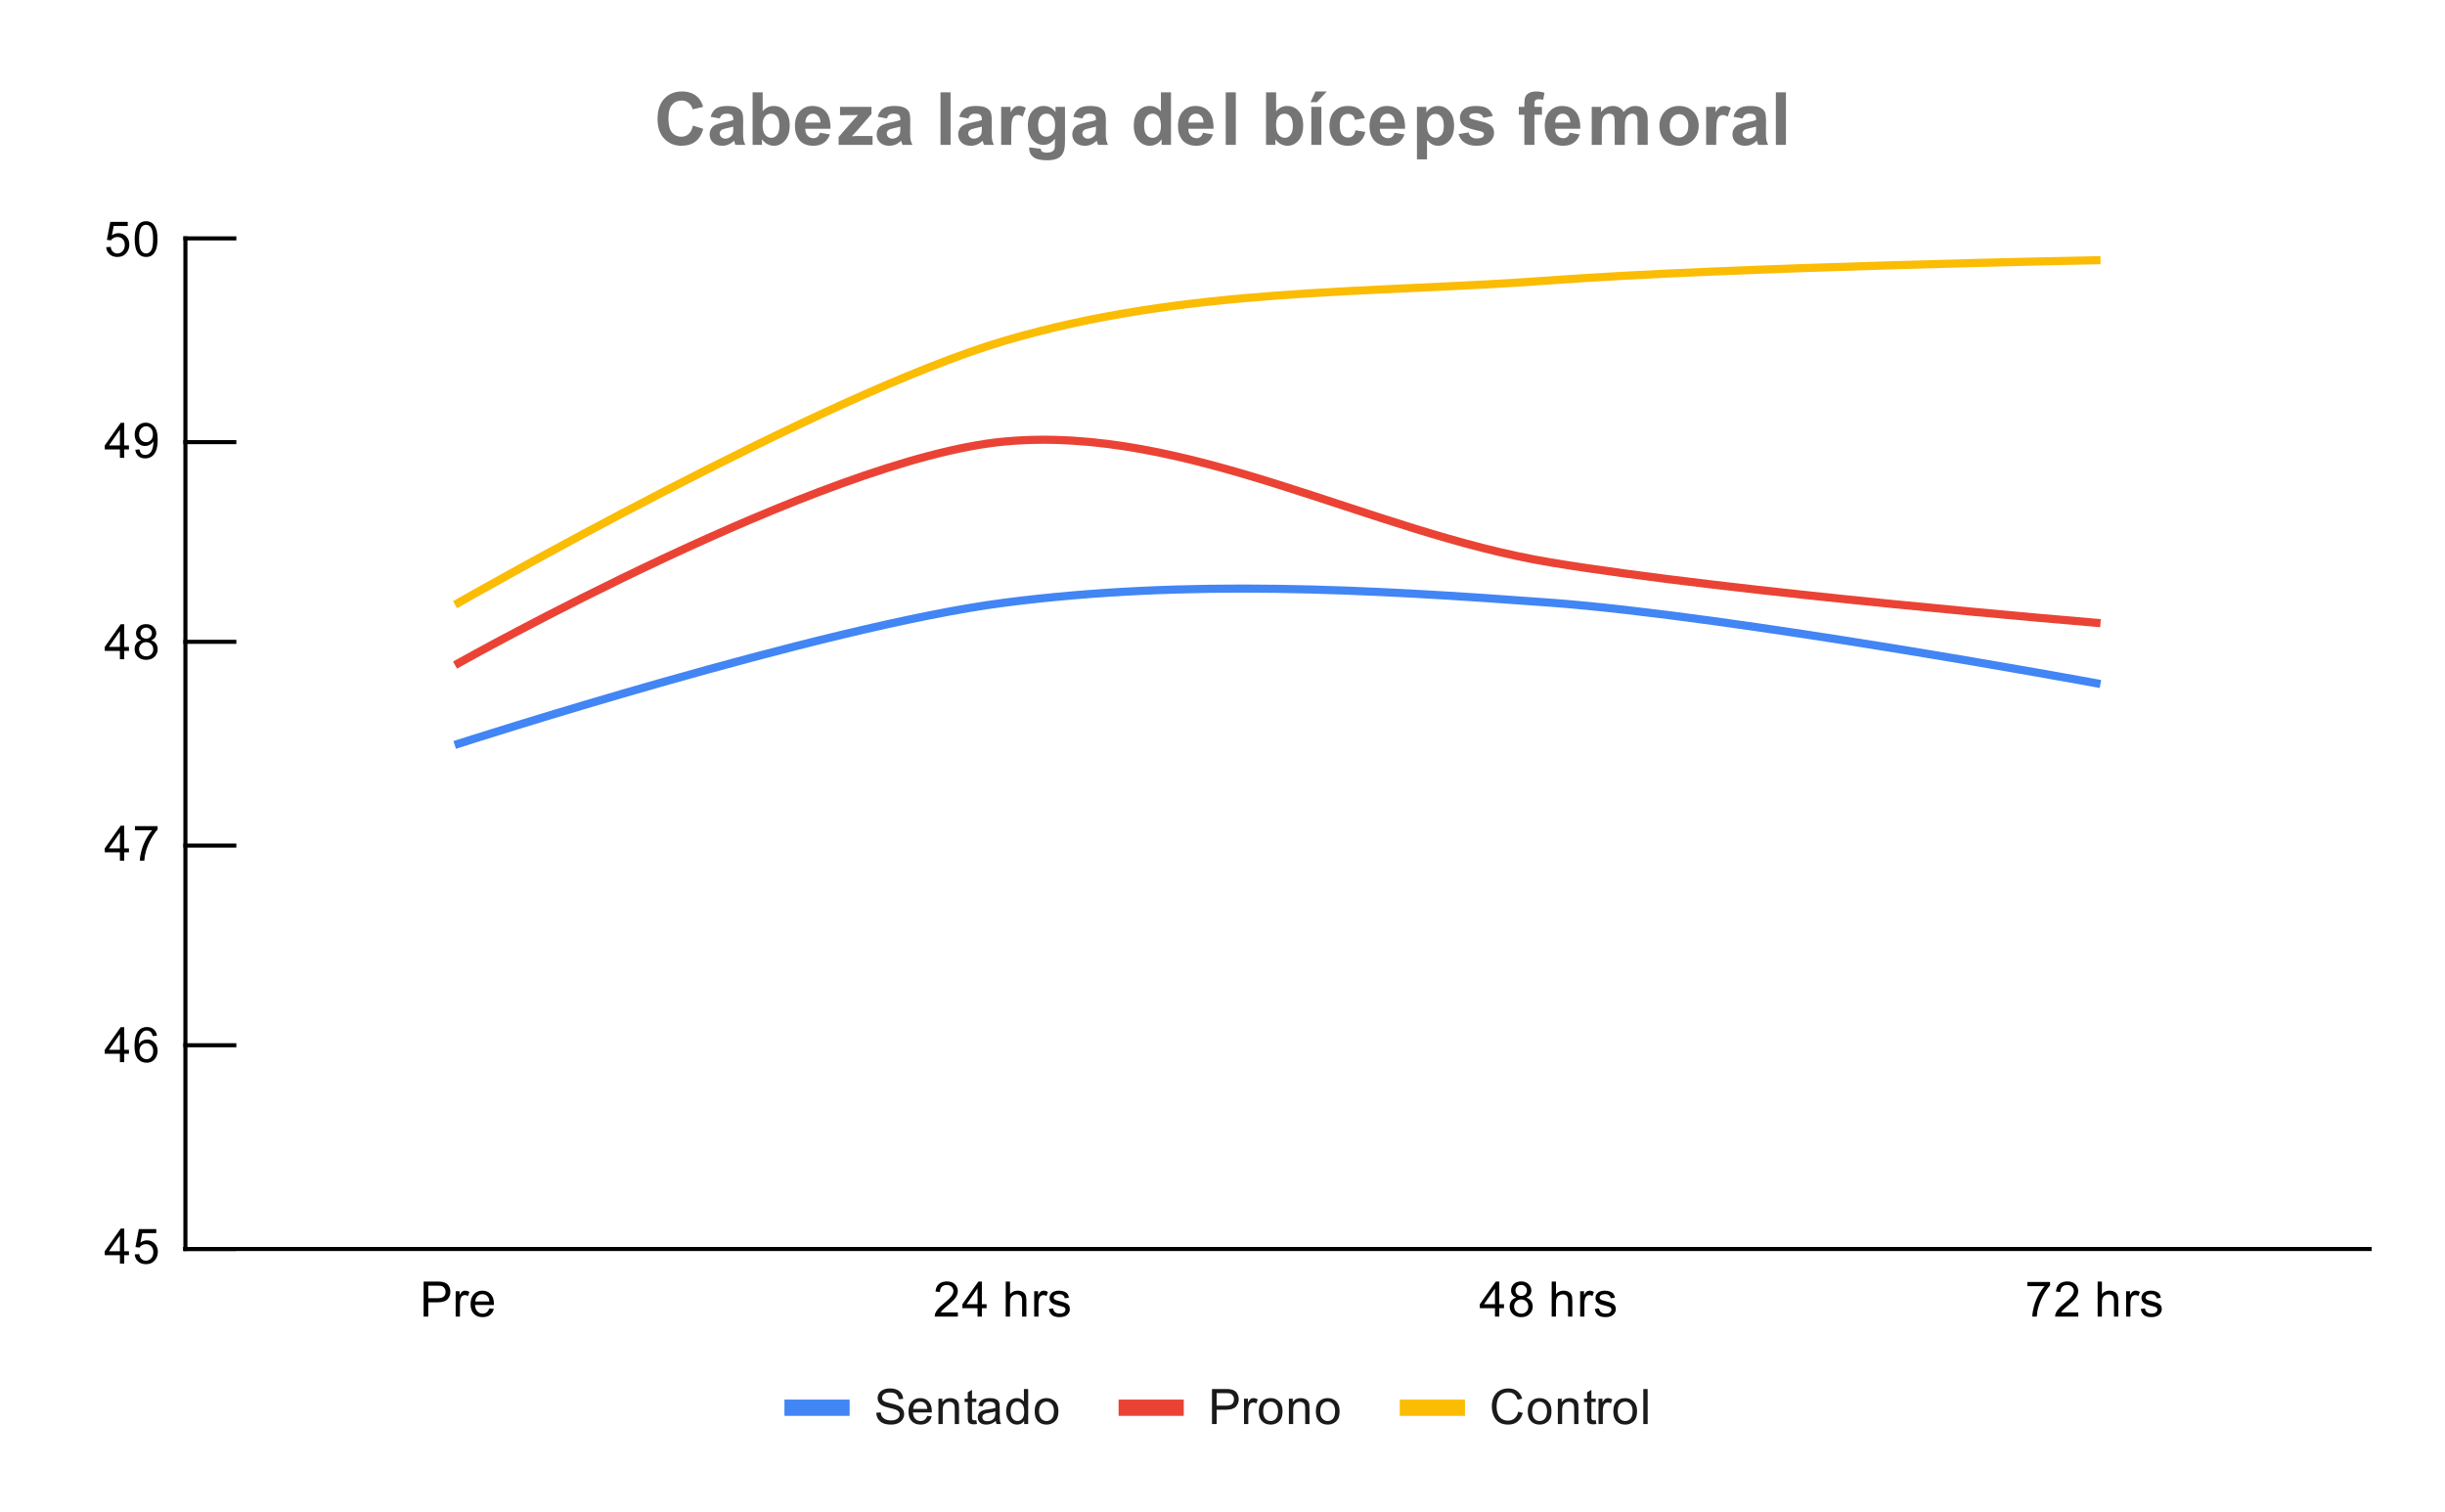 <svg version="1.1" viewBox="0.0 0.0 600.0 371.0" fill="none" stroke="none" stroke-linecap="square" stroke-miterlimit="10" width="600" height="371" xmlns:xlink="http://www.w3.org/1999/xlink" xmlns="http://www.w3.org/2000/svg"><path fill="#ffffff" d="M0 0L600.0 0L600.0 371.0L0 371.0L0 0Z" fill-rule="nonzero"></path><path stroke="#000000" stroke-width="1.0" stroke-linecap="butt" d="M581.5 306.5L45.5 306.5" fill-rule="nonzero"></path><path stroke="#000000" stroke-width="1.0" stroke-linecap="butt" d="M45.5 306.5L45.5 58.5" fill-rule="nonzero"></path><clipPath id="id_0"><path d="M45.55 58.917L581.45 58.917L581.45 306.083L45.55 306.083L45.55 58.917Z" clip-rule="nonzero"></path></clipPath><path stroke="#4285f4" stroke-width="2.0" stroke-linecap="butt" clip-path="url(#id_0)" d="M112.537 182.5C112.537 182.5 201.854 153.664 246.512 147.897C291.171 142.129 335.829 144.601 380.488 147.897C425.146 151.192 514.462 167.67 514.462 167.67" fill-rule="nonzero"></path><path stroke="#ea4335" stroke-width="2.0" stroke-linecap="butt" clip-path="url(#id_0)" d="M112.537 162.727C112.537 162.727 201.854 112.469 246.512 108.35C291.171 104.231 335.829 130.595 380.488 138.01C425.146 145.425 514.462 152.84 514.462 152.84" fill-rule="nonzero"></path><path stroke="#fbbc04" stroke-width="2.0" stroke-linecap="butt" clip-path="url(#id_0)" d="M112.537 147.897C112.537 147.897 201.854 96.816 246.512 83.633C291.171 70.451 335.829 72.099 380.488 68.803C425.146 65.508 514.462 63.86 514.462 63.86" fill-rule="nonzero"></path><path fill="#000000" fill-opacity="0.0" clip-path="url(#id_0)" d="M115.537 182.5C115.537 184.157 114.194 185.5 112.537 185.5C110.881 185.5 109.537 184.157 109.537 182.5C109.537 180.843 110.881 179.5 112.537 179.5C114.194 179.5 115.537 180.843 115.537 182.5Z" fill-rule="nonzero"></path><path fill="#000000" fill-opacity="0.0" clip-path="url(#id_0)" d="M249.512 147.897C249.512 149.554 248.169 150.897 246.512 150.897C244.856 150.897 243.512 149.554 243.512 147.897C243.512 146.24 244.856 144.897 246.512 144.897C248.169 144.897 249.512 146.24 249.512 147.897Z" fill-rule="nonzero"></path><path fill="#000000" fill-opacity="0.0" clip-path="url(#id_0)" d="M383.488 147.897C383.488 149.554 382.144 150.897 380.488 150.897C378.831 150.897 377.488 149.554 377.488 147.897C377.488 146.24 378.831 144.897 380.488 144.897C382.144 144.897 383.488 146.24 383.488 147.897Z" fill-rule="nonzero"></path><path fill="#000000" fill-opacity="0.0" clip-path="url(#id_0)" d="M517.462 167.67C517.462 169.327 516.119 170.67 514.462 170.67C512.806 170.67 511.462 169.327 511.462 167.67C511.462 166.013 512.806 164.67 514.462 164.67C516.119 164.67 517.462 166.013 517.462 167.67Z" fill-rule="nonzero"></path><path fill="#000000" fill-opacity="0.0" clip-path="url(#id_0)" d="M115.537 162.727C115.537 164.384 114.194 165.727 112.537 165.727C110.881 165.727 109.537 164.384 109.537 162.727C109.537 161.07 110.881 159.727 112.537 159.727C114.194 159.727 115.537 161.07 115.537 162.727Z" fill-rule="nonzero"></path><path fill="#000000" fill-opacity="0.0" clip-path="url(#id_0)" d="M249.512 108.35C249.512 110.007 248.169 111.35 246.512 111.35C244.856 111.35 243.512 110.007 243.512 108.35C243.512 106.693 244.856 105.35 246.512 105.35C248.169 105.35 249.512 106.693 249.512 108.35Z" fill-rule="nonzero"></path><path fill="#000000" fill-opacity="0.0" clip-path="url(#id_0)" d="M383.488 138.01C383.488 139.667 382.144 141.01 380.488 141.01C378.831 141.01 377.488 139.667 377.488 138.01C377.488 136.353 378.831 135.01 380.488 135.01C382.144 135.01 383.488 136.353 383.488 138.01Z" fill-rule="nonzero"></path><path fill="#000000" fill-opacity="0.0" clip-path="url(#id_0)" d="M517.462 152.84C517.462 154.497 516.119 155.84 514.462 155.84C512.806 155.84 511.462 154.497 511.462 152.84C511.462 151.183 512.806 149.84 514.462 149.84C516.119 149.84 517.462 151.183 517.462 152.84Z" fill-rule="nonzero"></path><path fill="#000000" fill-opacity="0.0" clip-path="url(#id_0)" d="M115.537 147.897C115.537 149.554 114.194 150.897 112.537 150.897C110.881 150.897 109.537 149.554 109.537 147.897C109.537 146.24 110.881 144.897 112.537 144.897C114.194 144.897 115.537 146.24 115.537 147.897Z" fill-rule="nonzero"></path><path fill="#000000" fill-opacity="0.0" clip-path="url(#id_0)" d="M249.512 83.633C249.512 85.29 248.169 86.633 246.512 86.633C244.856 86.633 243.512 85.29 243.512 83.633C243.512 81.976 244.856 80.633 246.512 80.633C248.169 80.633 249.512 81.976 249.512 83.633Z" fill-rule="nonzero"></path><path fill="#000000" fill-opacity="0.0" clip-path="url(#id_0)" d="M383.488 68.803C383.488 70.46 382.144 71.803 380.488 71.803C378.831 71.803 377.488 70.46 377.488 68.803C377.488 67.146 378.831 65.803 380.488 65.803C382.144 65.803 383.488 67.146 383.488 68.803Z" fill-rule="nonzero"></path><path fill="#000000" fill-opacity="0.0" clip-path="url(#id_0)" d="M517.462 63.86C517.462 65.517 516.119 66.86 514.462 66.86C512.806 66.86 511.462 65.517 511.462 63.86C511.462 62.203 512.806 60.86 514.462 60.86C516.119 60.86 517.462 62.203 517.462 63.86Z" fill-rule="nonzero"></path><path stroke="#000000" stroke-width="1.0" stroke-linecap="butt" d="M45.5 306.5L57.5 306.5" fill-rule="nonzero"></path><path stroke="#000000" stroke-width="1.0" stroke-linecap="butt" d="M45.5 256.5L57.5 256.5" fill-rule="nonzero"></path><path stroke="#000000" stroke-width="1.0" stroke-linecap="butt" d="M45.5 207.5L57.5 207.5" fill-rule="nonzero"></path><path stroke="#000000" stroke-width="1.0" stroke-linecap="butt" d="M45.5 157.5L57.5 157.5" fill-rule="nonzero"></path><path stroke="#000000" stroke-width="1.0" stroke-linecap="butt" d="M45.5 108.5L57.5 108.5" fill-rule="nonzero"></path><path stroke="#000000" stroke-width="1.0" stroke-linecap="butt" d="M45.5 58.5L57.5 58.5" fill-rule="nonzero"></path><path fill="#000000" d="M29.425 310.083L29.425 308.021L25.706 308.021L25.706 307.052L29.628 301.49L30.488 301.49L30.488 307.052L31.644 307.052L31.644 308.021L30.488 308.021L30.488 310.083L29.425 310.083ZM29.425 307.052L29.425 303.193L26.738 307.052L29.425 307.052ZM33.05 307.833L34.159 307.74Q34.284 308.552 34.722 308.958Q35.175 309.365 35.816 309.365Q36.566 309.365 37.097 308.786Q37.628 308.208 37.628 307.271Q37.628 306.365 37.112 305.849Q36.612 305.318 35.784 305.318Q35.284 305.318 34.862 305.552Q34.456 305.786 34.222 306.146L33.237 306.021L34.066 301.615L38.347 301.615L38.347 302.615L34.909 302.615L34.456 304.927Q35.222 304.38 36.066 304.38Q37.191 304.38 37.956 305.161Q38.737 305.943 38.737 307.177Q38.737 308.333 38.066 309.193Q37.237 310.224 35.816 310.224Q34.644 310.224 33.894 309.568Q33.159 308.911 33.05 307.833Z" fill-rule="nonzero"></path><path fill="#000000" d="M29.425 260.65L29.425 258.587L25.706 258.587L25.706 257.619L29.628 252.056L30.488 252.056L30.488 257.619L31.644 257.619L31.644 258.587L30.488 258.587L30.488 260.65L29.425 260.65ZM29.425 257.619L29.425 253.759L26.738 257.619L29.425 257.619ZM38.519 254.166L37.472 254.244Q37.331 253.619 37.081 253.338Q36.644 252.884 36.019 252.884Q35.519 252.884 35.128 253.166Q34.644 253.541 34.347 254.244Q34.066 254.931 34.05 256.212Q34.425 255.634 34.972 255.353Q35.534 255.072 36.144 255.072Q37.191 255.072 37.925 255.853Q38.675 256.634 38.675 257.853Q38.675 258.666 38.316 259.369Q37.972 260.056 37.362 260.431Q36.753 260.791 35.987 260.791Q34.659 260.791 33.831 259.822Q33.003 258.853 33.003 256.634Q33.003 254.134 33.925 253.009Q34.722 252.025 36.081 252.025Q37.097 252.025 37.737 252.603Q38.394 253.166 38.519 254.166ZM34.222 257.869Q34.222 258.416 34.441 258.916Q34.675 259.4 35.081 259.666Q35.503 259.931 35.972 259.931Q36.628 259.931 37.112 259.4Q37.597 258.853 37.597 257.931Q37.597 257.041 37.112 256.525Q36.644 256.009 35.925 256.009Q35.206 256.009 34.706 256.525Q34.222 257.041 34.222 257.869Z" fill-rule="nonzero"></path><path fill="#000000" d="M29.425 211.217L29.425 209.154L25.706 209.154L25.706 208.185L29.628 202.623L30.488 202.623L30.488 208.185L31.644 208.185L31.644 209.154L30.488 209.154L30.488 211.217L29.425 211.217ZM29.425 208.185L29.425 204.326L26.738 208.185L29.425 208.185ZM33.112 203.748L33.112 202.732L38.675 202.732L38.675 203.56Q37.862 204.435 37.05 205.889Q36.253 207.326 35.816 208.857Q35.487 209.935 35.409 211.217L34.316 211.217Q34.331 210.201 34.706 208.764Q35.097 207.326 35.8 205.998Q36.519 204.67 37.331 203.748L33.112 203.748Z" fill-rule="nonzero"></path><path fill="#000000" d="M29.425 161.783L29.425 159.721L25.706 159.721L25.706 158.752L29.628 153.19L30.488 153.19L30.488 158.752L31.644 158.752L31.644 159.721L30.488 159.721L30.488 161.783L29.425 161.783ZM29.425 158.752L29.425 154.893L26.738 158.752L29.425 158.752ZM34.675 157.127Q34.019 156.877 33.691 156.44Q33.378 155.986 33.378 155.377Q33.378 154.44 34.05 153.799Q34.737 153.158 35.847 153.158Q36.972 153.158 37.659 153.815Q38.347 154.471 38.347 155.408Q38.347 156.002 38.034 156.44Q37.722 156.877 37.081 157.127Q37.878 157.377 38.284 157.955Q38.691 158.533 38.691 159.33Q38.691 160.424 37.909 161.174Q37.144 161.924 35.862 161.924Q34.597 161.924 33.816 161.174Q33.034 160.424 33.034 159.299Q33.034 158.455 33.456 157.893Q33.894 157.33 34.675 157.127ZM34.456 155.33Q34.456 155.94 34.847 156.33Q35.253 156.721 35.878 156.721Q36.487 156.721 36.878 156.346Q37.269 155.955 37.269 155.393Q37.269 154.815 36.862 154.424Q36.456 154.018 35.862 154.018Q35.253 154.018 34.847 154.408Q34.456 154.799 34.456 155.33ZM34.128 159.299Q34.128 159.752 34.331 160.174Q34.55 160.596 34.972 160.83Q35.394 161.065 35.878 161.065Q36.628 161.065 37.112 160.58Q37.612 160.096 37.612 159.346Q37.612 158.58 37.112 158.08Q36.612 157.58 35.847 157.58Q35.097 157.58 34.612 158.08Q34.128 158.565 34.128 159.299Z" fill-rule="nonzero"></path><path fill="#000000" d="M29.425 112.35L29.425 110.287L25.706 110.287L25.706 109.319L29.628 103.756L30.488 103.756L30.488 109.319L31.644 109.319L31.644 110.287L30.488 110.287L30.488 112.35L29.425 112.35ZM29.425 109.319L29.425 105.459L26.738 109.319L29.425 109.319ZM33.206 110.366L34.222 110.272Q34.347 110.991 34.706 111.319Q35.081 111.631 35.644 111.631Q36.128 111.631 36.487 111.412Q36.862 111.178 37.097 110.819Q37.331 110.444 37.487 109.819Q37.644 109.178 37.644 108.522Q37.644 108.444 37.644 108.303Q37.331 108.803 36.784 109.131Q36.237 109.444 35.597 109.444Q34.519 109.444 33.784 108.678Q33.05 107.897 33.05 106.631Q33.05 105.319 33.816 104.522Q34.597 103.725 35.753 103.725Q36.581 103.725 37.269 104.178Q37.972 104.631 38.331 105.475Q38.691 106.303 38.691 107.881Q38.691 109.522 38.331 110.506Q37.987 111.475 37.269 111.991Q36.566 112.491 35.628 112.491Q34.612 112.491 33.972 111.944Q33.331 111.381 33.206 110.366ZM37.519 106.569Q37.519 105.662 37.034 105.131Q36.566 104.6 35.878 104.6Q35.175 104.6 34.644 105.178Q34.128 105.741 34.128 106.662Q34.128 107.475 34.628 107.991Q35.128 108.506 35.847 108.506Q36.581 108.506 37.05 107.991Q37.519 107.475 37.519 106.569Z" fill-rule="nonzero"></path><path fill="#000000" d="M26.05 60.667L27.159 60.573Q27.284 61.385 27.722 61.792Q28.175 62.198 28.816 62.198Q29.566 62.198 30.097 61.62Q30.628 61.042 30.628 60.104Q30.628 59.198 30.113 58.682Q29.613 58.151 28.784 58.151Q28.284 58.151 27.863 58.385Q27.456 58.62 27.222 58.979L26.238 58.854L27.066 54.448L31.347 54.448L31.347 55.448L27.909 55.448L27.456 57.76Q28.222 57.214 29.066 57.214Q30.191 57.214 30.956 57.995Q31.738 58.776 31.738 60.01Q31.738 61.167 31.066 62.026Q30.238 63.057 28.816 63.057Q27.644 63.057 26.894 62.401Q26.159 61.745 26.05 60.667ZM33.05 58.682Q33.05 57.151 33.362 56.229Q33.675 55.292 34.284 54.792Q34.909 54.292 35.847 54.292Q36.534 54.292 37.05 54.573Q37.581 54.854 37.925 55.385Q38.269 55.901 38.456 56.651Q38.644 57.401 38.644 58.682Q38.644 60.198 38.331 61.12Q38.034 62.042 37.409 62.557Q36.8 63.057 35.847 63.057Q34.612 63.057 33.894 62.167Q33.05 61.104 33.05 58.682ZM34.128 58.682Q34.128 60.792 34.628 61.495Q35.128 62.198 35.847 62.198Q36.581 62.198 37.066 61.495Q37.566 60.792 37.566 58.682Q37.566 56.557 37.066 55.87Q36.581 55.167 35.831 55.167Q35.112 55.167 34.675 55.776Q34.128 56.557 34.128 58.682Z" fill-rule="nonzero"></path><path fill="#000000" d="M103.959 323.083L103.959 314.49L107.209 314.49Q108.053 314.49 108.506 314.568Q109.147 314.677 109.569 314.974Q110.006 315.271 110.256 315.802Q110.522 316.333 110.522 316.974Q110.522 318.068 109.819 318.833Q109.131 319.583 107.303 319.583L105.1 319.583L105.1 323.083L103.959 323.083ZM105.1 318.583L107.319 318.583Q108.428 318.583 108.881 318.177Q109.35 317.755 109.35 317.005Q109.35 316.474 109.069 316.099Q108.803 315.708 108.366 315.583Q108.069 315.505 107.303 315.505L105.1 315.505L105.1 318.583ZM111.819 323.083L111.819 316.865L112.772 316.865L112.772 317.802Q113.131 317.146 113.428 316.943Q113.741 316.724 114.116 316.724Q114.647 316.724 115.194 317.052L114.834 318.036Q114.444 317.802 114.069 317.802Q113.709 317.802 113.428 318.021Q113.162 318.224 113.053 318.599Q112.866 319.161 112.866 319.818L112.866 323.083L111.819 323.083ZM120.084 321.083L121.178 321.208Q120.928 322.161 120.225 322.693Q119.522 323.224 118.444 323.224Q117.084 323.224 116.272 322.38Q115.475 321.536 115.475 320.021Q115.475 318.458 116.287 317.599Q117.1 316.724 118.381 316.724Q119.631 316.724 120.412 317.568Q121.209 318.411 121.209 319.958Q121.209 320.052 121.209 320.24L116.569 320.24Q116.631 321.271 117.147 321.818Q117.662 322.349 118.444 322.349Q119.022 322.349 119.428 322.052Q119.85 321.74 120.084 321.083ZM116.631 319.38L120.1 319.38Q120.037 318.583 119.709 318.193Q119.194 317.583 118.397 317.583Q117.662 317.583 117.162 318.068Q116.678 318.552 116.631 319.38Z" fill-rule="nonzero"></path><path fill="#000000" d="M235.059 322.068L235.059 323.083L229.372 323.083Q229.372 322.708 229.497 322.349Q229.716 321.771 230.184 321.208Q230.669 320.646 231.575 319.911Q232.981 318.755 233.466 318.083Q233.966 317.411 233.966 316.818Q233.966 316.193 233.512 315.771Q233.059 315.333 232.341 315.333Q231.575 315.333 231.122 315.786Q230.669 316.24 230.653 317.052L229.575 316.943Q229.684 315.724 230.403 315.099Q231.137 314.458 232.372 314.458Q233.606 314.458 234.325 315.146Q235.044 315.833 235.044 316.849Q235.044 317.365 234.825 317.865Q234.622 318.349 234.122 318.911Q233.637 319.458 232.512 320.411Q231.559 321.208 231.278 321.505Q231.012 321.786 230.841 322.068L235.059 322.068ZM239.887 323.083L239.887 321.021L236.169 321.021L236.169 320.052L240.091 314.49L240.95 314.49L240.95 320.052L242.106 320.052L242.106 321.021L240.95 321.021L240.95 323.083L239.887 323.083ZM239.887 320.052L239.887 316.193L237.2 320.052L239.887 320.052ZM246.809 323.083L246.809 314.49L247.856 314.49L247.856 317.568Q248.591 316.724 249.716 316.724Q250.419 316.724 250.919 317.005Q251.434 317.271 251.653 317.755Q251.872 318.224 251.872 319.146L251.872 323.083L250.825 323.083L250.825 319.146Q250.825 318.349 250.481 317.99Q250.137 317.63 249.512 317.63Q249.044 317.63 248.622 317.88Q248.216 318.115 248.028 318.536Q247.856 318.943 247.856 319.677L247.856 323.083L246.809 323.083ZM253.794 323.083L253.794 316.865L254.747 316.865L254.747 317.802Q255.106 317.146 255.403 316.943Q255.716 316.724 256.091 316.724Q256.622 316.724 257.169 317.052L256.809 318.036Q256.419 317.802 256.044 317.802Q255.684 317.802 255.403 318.021Q255.137 318.224 255.028 318.599Q254.841 319.161 254.841 319.818L254.841 323.083L253.794 323.083ZM257.387 321.224L258.419 321.068Q258.512 321.693 258.903 322.021Q259.309 322.349 260.044 322.349Q260.762 322.349 261.106 322.068Q261.466 321.771 261.466 321.365Q261.466 321.005 261.153 320.802Q260.934 320.661 260.075 320.443Q258.919 320.146 258.466 319.943Q258.028 319.724 257.794 319.349Q257.559 318.974 257.559 318.505Q257.559 318.099 257.747 317.74Q257.934 317.38 258.262 317.146Q258.512 316.974 258.934 316.849Q259.356 316.724 259.856 316.724Q260.575 316.724 261.122 316.943Q261.684 317.146 261.95 317.505Q262.216 317.865 262.309 318.458L261.278 318.599Q261.216 318.13 260.872 317.865Q260.544 317.583 259.919 317.583Q259.2 317.583 258.887 317.833Q258.575 318.068 258.575 318.396Q258.575 318.599 258.7 318.755Q258.841 318.927 259.106 319.036Q259.262 319.099 260.044 319.302Q261.169 319.615 261.606 319.802Q262.044 319.99 262.294 320.349Q262.544 320.708 262.544 321.255Q262.544 321.786 262.231 322.255Q261.934 322.708 261.356 322.974Q260.778 323.224 260.044 323.224Q258.825 323.224 258.184 322.724Q257.559 322.208 257.387 321.224Z" fill-rule="nonzero"></path><path fill="#000000" d="M366.863 323.083L366.863 321.021L363.144 321.021L363.144 320.052L367.066 314.49L367.925 314.49L367.925 320.052L369.081 320.052L369.081 321.021L367.925 321.021L367.925 323.083L366.863 323.083ZM366.863 320.052L366.863 316.193L364.175 320.052L366.863 320.052ZM372.113 318.427Q371.456 318.177 371.128 317.74Q370.816 317.286 370.816 316.677Q370.816 315.74 371.488 315.099Q372.175 314.458 373.284 314.458Q374.409 314.458 375.097 315.115Q375.784 315.771 375.784 316.708Q375.784 317.302 375.472 317.74Q375.159 318.177 374.519 318.427Q375.316 318.677 375.722 319.255Q376.128 319.833 376.128 320.63Q376.128 321.724 375.347 322.474Q374.581 323.224 373.3 323.224Q372.034 323.224 371.253 322.474Q370.472 321.724 370.472 320.599Q370.472 319.755 370.894 319.193Q371.331 318.63 372.113 318.427ZM371.894 316.63Q371.894 317.24 372.284 317.63Q372.691 318.021 373.316 318.021Q373.925 318.021 374.316 317.646Q374.706 317.255 374.706 316.693Q374.706 316.115 374.3 315.724Q373.894 315.318 373.3 315.318Q372.691 315.318 372.284 315.708Q371.894 316.099 371.894 316.63ZM371.566 320.599Q371.566 321.052 371.769 321.474Q371.988 321.896 372.409 322.13Q372.831 322.365 373.316 322.365Q374.066 322.365 374.55 321.88Q375.05 321.396 375.05 320.646Q375.05 319.88 374.55 319.38Q374.05 318.88 373.284 318.88Q372.534 318.88 372.05 319.38Q371.566 319.865 371.566 320.599ZM380.784 323.083L380.784 314.49L381.831 314.49L381.831 317.568Q382.566 316.724 383.691 316.724Q384.394 316.724 384.894 317.005Q385.409 317.271 385.628 317.755Q385.847 318.224 385.847 319.146L385.847 323.083L384.8 323.083L384.8 319.146Q384.8 318.349 384.456 317.99Q384.113 317.63 383.488 317.63Q383.019 317.63 382.597 317.88Q382.191 318.115 382.003 318.536Q381.831 318.943 381.831 319.677L381.831 323.083L380.784 323.083ZM387.769 323.083L387.769 316.865L388.722 316.865L388.722 317.802Q389.081 317.146 389.378 316.943Q389.691 316.724 390.066 316.724Q390.597 316.724 391.144 317.052L390.784 318.036Q390.394 317.802 390.019 317.802Q389.659 317.802 389.378 318.021Q389.113 318.224 389.003 318.599Q388.816 319.161 388.816 319.818L388.816 323.083L387.769 323.083ZM391.363 321.224L392.394 321.068Q392.488 321.693 392.878 322.021Q393.284 322.349 394.019 322.349Q394.738 322.349 395.081 322.068Q395.441 321.771 395.441 321.365Q395.441 321.005 395.128 320.802Q394.909 320.661 394.05 320.443Q392.894 320.146 392.441 319.943Q392.003 319.724 391.769 319.349Q391.534 318.974 391.534 318.505Q391.534 318.099 391.722 317.74Q391.909 317.38 392.238 317.146Q392.488 316.974 392.909 316.849Q393.331 316.724 393.831 316.724Q394.55 316.724 395.097 316.943Q395.659 317.146 395.925 317.505Q396.191 317.865 396.284 318.458L395.253 318.599Q395.191 318.13 394.847 317.865Q394.519 317.583 393.894 317.583Q393.175 317.583 392.863 317.833Q392.55 318.068 392.55 318.396Q392.55 318.599 392.675 318.755Q392.816 318.927 393.081 319.036Q393.238 319.099 394.019 319.302Q395.144 319.615 395.581 319.802Q396.019 319.99 396.269 320.349Q396.519 320.708 396.519 321.255Q396.519 321.786 396.206 322.255Q395.909 322.708 395.331 322.974Q394.753 323.224 394.019 323.224Q392.8 323.224 392.159 322.724Q391.534 322.208 391.363 321.224Z" fill-rule="nonzero"></path><path fill="#000000" d="M497.525 315.615L497.525 314.599L503.087 314.599L503.087 315.427Q502.275 316.302 501.462 317.755Q500.666 319.193 500.228 320.724Q499.9 321.802 499.822 323.083L498.728 323.083Q498.744 322.068 499.119 320.63Q499.509 319.193 500.212 317.865Q500.931 316.536 501.744 315.615L497.525 315.615ZM510.009 322.068L510.009 323.083L504.322 323.083Q504.322 322.708 504.447 322.349Q504.666 321.771 505.134 321.208Q505.619 320.646 506.525 319.911Q507.931 318.755 508.416 318.083Q508.916 317.411 508.916 316.818Q508.916 316.193 508.462 315.771Q508.009 315.333 507.291 315.333Q506.525 315.333 506.072 315.786Q505.619 316.24 505.603 317.052L504.525 316.943Q504.634 315.724 505.353 315.099Q506.087 314.458 507.322 314.458Q508.556 314.458 509.275 315.146Q509.994 315.833 509.994 316.849Q509.994 317.365 509.775 317.865Q509.572 318.349 509.072 318.911Q508.587 319.458 507.462 320.411Q506.509 321.208 506.228 321.505Q505.962 321.786 505.791 322.068L510.009 322.068ZM514.759 323.083L514.759 314.49L515.806 314.49L515.806 317.568Q516.541 316.724 517.666 316.724Q518.369 316.724 518.869 317.005Q519.384 317.271 519.603 317.755Q519.822 318.224 519.822 319.146L519.822 323.083L518.775 323.083L518.775 319.146Q518.775 318.349 518.431 317.99Q518.087 317.63 517.462 317.63Q516.994 317.63 516.572 317.88Q516.166 318.115 515.978 318.536Q515.806 318.943 515.806 319.677L515.806 323.083L514.759 323.083ZM521.744 323.083L521.744 316.865L522.697 316.865L522.697 317.802Q523.056 317.146 523.353 316.943Q523.666 316.724 524.041 316.724Q524.572 316.724 525.119 317.052L524.759 318.036Q524.369 317.802 523.994 317.802Q523.634 317.802 523.353 318.021Q523.087 318.224 522.978 318.599Q522.791 319.161 522.791 319.818L522.791 323.083L521.744 323.083ZM525.337 321.224L526.369 321.068Q526.462 321.693 526.853 322.021Q527.259 322.349 527.994 322.349Q528.712 322.349 529.056 322.068Q529.416 321.771 529.416 321.365Q529.416 321.005 529.103 320.802Q528.884 320.661 528.025 320.443Q526.869 320.146 526.416 319.943Q525.978 319.724 525.744 319.349Q525.509 318.974 525.509 318.505Q525.509 318.099 525.697 317.74Q525.884 317.38 526.212 317.146Q526.462 316.974 526.884 316.849Q527.306 316.724 527.806 316.724Q528.525 316.724 529.072 316.943Q529.634 317.146 529.9 317.505Q530.166 317.865 530.259 318.458L529.228 318.599Q529.166 318.13 528.822 317.865Q528.494 317.583 527.869 317.583Q527.15 317.583 526.837 317.833Q526.525 318.068 526.525 318.396Q526.525 318.599 526.65 318.755Q526.791 318.927 527.056 319.036Q527.212 319.099 527.994 319.302Q529.119 319.615 529.556 319.802Q529.994 319.99 530.244 320.349Q530.494 320.708 530.494 321.255Q530.494 321.786 530.181 322.255Q529.884 322.708 529.306 322.974Q528.728 323.224 527.994 323.224Q526.775 323.224 526.134 322.724Q525.509 322.208 525.337 321.224Z" fill-rule="nonzero"></path><path stroke="#4285f4" stroke-width="4.0" stroke-linecap="butt" d="M194.5 345.45L206.5 345.45" fill-rule="nonzero"></path><path fill="#1a1a1a" d="M215.047 346.684L216.109 346.591Q216.188 347.247 216.469 347.653Q216.75 348.059 217.328 348.325Q217.922 348.575 218.656 348.575Q219.297 348.575 219.797 348.387Q220.297 348.184 220.531 347.856Q220.781 347.512 220.781 347.122Q220.781 346.716 220.547 346.419Q220.312 346.106 219.781 345.903Q219.422 345.762 218.234 345.481Q217.062 345.2 216.594 344.95Q215.969 344.622 215.672 344.153Q215.375 343.669 215.375 343.075Q215.375 342.434 215.734 341.872Q216.109 341.294 216.812 341.012Q217.531 340.716 218.391 340.716Q219.344 340.716 220.078 341.028Q220.812 341.325 221.203 341.934Q221.594 342.528 221.625 343.278L220.531 343.356Q220.438 342.544 219.922 342.137Q219.422 341.716 218.438 341.716Q217.406 341.716 216.938 342.091Q216.469 342.466 216.469 342.997Q216.469 343.466 216.797 343.762Q217.125 344.059 218.5 344.372Q219.891 344.684 220.406 344.919Q221.156 345.278 221.516 345.809Q221.875 346.325 221.875 347.028Q221.875 347.716 221.484 348.325Q221.094 348.919 220.359 349.262Q219.625 349.591 218.703 349.591Q217.531 349.591 216.734 349.262Q215.953 348.919 215.5 348.231Q215.062 347.544 215.047 346.684ZM227.547 347.45L228.641 347.575Q228.391 348.528 227.688 349.059Q226.984 349.591 225.906 349.591Q224.547 349.591 223.734 348.747Q222.938 347.903 222.938 346.387Q222.938 344.825 223.75 343.966Q224.562 343.091 225.844 343.091Q227.094 343.091 227.875 343.934Q228.672 344.778 228.672 346.325Q228.672 346.419 228.672 346.606L224.031 346.606Q224.094 347.637 224.609 348.184Q225.125 348.716 225.906 348.716Q226.484 348.716 226.891 348.419Q227.312 348.106 227.547 347.45ZM224.094 345.747L227.562 345.747Q227.5 344.95 227.172 344.559Q226.656 343.95 225.859 343.95Q225.125 343.95 224.625 344.434Q224.141 344.919 224.094 345.747ZM230.297 349.45L230.297 343.231L231.234 343.231L231.234 344.106Q231.922 343.091 233.219 343.091Q233.781 343.091 234.25 343.294Q234.734 343.497 234.969 343.825Q235.203 344.153 235.297 344.591Q235.344 344.887 235.344 345.622L235.344 349.45L234.297 349.45L234.297 345.669Q234.297 345.012 234.172 344.7Q234.047 344.387 233.734 344.2Q233.422 343.997 233.0 343.997Q232.328 343.997 231.828 344.434Q231.344 344.856 231.344 346.044L231.344 349.45L230.297 349.45ZM239.594 348.512L239.75 349.434Q239.297 349.528 238.953 349.528Q238.375 349.528 238.062 349.356Q237.75 349.169 237.609 348.872Q237.484 348.575 237.484 347.622L237.484 344.044L236.719 344.044L236.719 343.231L237.484 343.231L237.484 341.684L238.531 341.059L238.531 343.231L239.594 343.231L239.594 344.044L238.531 344.044L238.531 347.684Q238.531 348.137 238.578 348.262Q238.641 348.387 238.766 348.466Q238.891 348.544 239.125 348.544Q239.312 348.544 239.594 348.512ZM244.359 348.684Q243.766 349.184 243.219 349.387Q242.688 349.591 242.062 349.591Q241.031 349.591 240.484 349.091Q239.938 348.591 239.938 347.809Q239.938 347.356 240.141 346.981Q240.344 346.591 240.688 346.372Q241.031 346.137 241.453 346.028Q241.75 345.934 242.391 345.856Q243.656 345.716 244.266 345.497Q244.266 345.278 244.266 345.231Q244.266 344.575 243.969 344.309Q243.562 343.966 242.766 343.966Q242.031 343.966 241.672 344.231Q241.312 344.481 241.141 345.137L240.109 344.997Q240.25 344.341 240.578 343.934Q240.906 343.528 241.516 343.309Q242.125 343.091 242.922 343.091Q243.719 343.091 244.219 343.278Q244.719 343.466 244.953 343.747Q245.188 344.028 245.281 344.466Q245.328 344.731 245.328 345.434L245.328 346.841Q245.328 348.309 245.391 348.7Q245.469 349.091 245.672 349.45L244.562 349.45Q244.406 349.122 244.359 348.684ZM244.266 346.325Q243.688 346.559 242.547 346.731Q241.891 346.825 241.625 346.95Q241.359 347.059 241.203 347.278Q241.062 347.497 241.062 347.778Q241.062 348.2 241.375 348.481Q241.703 348.762 242.312 348.762Q242.922 348.762 243.391 348.497Q243.875 348.231 244.094 347.762Q244.266 347.403 244.266 346.716L244.266 346.325ZM251.328 349.45L251.328 348.669Q250.734 349.591 249.594 349.591Q248.844 349.591 248.219 349.184Q247.594 348.762 247.25 348.028Q246.906 347.294 246.906 346.341Q246.906 345.419 247.219 344.653Q247.531 343.887 248.156 343.497Q248.781 343.091 249.547 343.091Q250.109 343.091 250.547 343.325Q250.984 343.559 251.266 343.934L251.266 340.856L252.312 340.856L252.312 349.45L251.328 349.45ZM248.0 346.341Q248.0 347.544 248.5 348.137Q249.0 348.716 249.688 348.716Q250.375 348.716 250.859 348.153Q251.344 347.591 251.344 346.434Q251.344 345.153 250.844 344.559Q250.359 343.966 249.641 343.966Q248.938 343.966 248.469 344.544Q248.0 345.106 248.0 346.341ZM253.906 346.341Q253.906 344.606 254.859 343.778Q255.656 343.091 256.812 343.091Q258.094 343.091 258.906 343.934Q259.734 344.762 259.734 346.247Q259.734 347.45 259.375 348.137Q259.016 348.825 258.312 349.216Q257.625 349.591 256.812 349.591Q255.516 349.591 254.703 348.762Q253.906 347.919 253.906 346.341ZM254.984 346.341Q254.984 347.528 255.5 348.122Q256.031 348.716 256.812 348.716Q257.609 348.716 258.125 348.122Q258.641 347.528 258.641 346.309Q258.641 345.153 258.109 344.559Q257.594 343.966 256.812 343.966Q256.031 343.966 255.5 344.559Q254.984 345.137 254.984 346.341Z" fill-rule="nonzero"></path><path stroke="#ea4335" stroke-width="4.0" stroke-linecap="butt" d="M276.5 345.45L288.5 345.45" fill-rule="nonzero"></path><path fill="#1a1a1a" d="M297.422 349.45L297.422 340.856L300.672 340.856Q301.516 340.856 301.969 340.934Q302.609 341.044 303.031 341.341Q303.469 341.637 303.719 342.169Q303.984 342.7 303.984 343.341Q303.984 344.434 303.281 345.2Q302.594 345.95 300.766 345.95L298.562 345.95L298.562 349.45L297.422 349.45ZM298.562 344.95L300.781 344.95Q301.891 344.95 302.344 344.544Q302.812 344.122 302.812 343.372Q302.812 342.841 302.531 342.466Q302.266 342.075 301.828 341.95Q301.531 341.872 300.766 341.872L298.562 341.872L298.562 344.95ZM305.281 349.45L305.281 343.231L306.234 343.231L306.234 344.169Q306.594 343.512 306.891 343.309Q307.203 343.091 307.578 343.091Q308.109 343.091 308.656 343.419L308.297 344.403Q307.906 344.169 307.531 344.169Q307.172 344.169 306.891 344.387Q306.625 344.591 306.516 344.966Q306.328 345.528 306.328 346.184L306.328 349.45L305.281 349.45ZM308.906 346.341Q308.906 344.606 309.859 343.778Q310.656 343.091 311.812 343.091Q313.094 343.091 313.906 343.934Q314.734 344.762 314.734 346.247Q314.734 347.45 314.375 348.137Q314.016 348.825 313.312 349.216Q312.625 349.591 311.812 349.591Q310.516 349.591 309.703 348.762Q308.906 347.919 308.906 346.341ZM309.984 346.341Q309.984 347.528 310.5 348.122Q311.031 348.716 311.812 348.716Q312.609 348.716 313.125 348.122Q313.641 347.528 313.641 346.309Q313.641 345.153 313.109 344.559Q312.594 343.966 311.812 343.966Q311.031 343.966 310.5 344.559Q309.984 345.137 309.984 346.341ZM316.297 349.45L316.297 343.231L317.234 343.231L317.234 344.106Q317.922 343.091 319.219 343.091Q319.781 343.091 320.25 343.294Q320.734 343.497 320.969 343.825Q321.203 344.153 321.297 344.591Q321.344 344.887 321.344 345.622L321.344 349.45L320.297 349.45L320.297 345.669Q320.297 345.012 320.172 344.7Q320.047 344.387 319.734 344.2Q319.422 343.997 319.0 343.997Q318.328 343.997 317.828 344.434Q317.344 344.856 317.344 346.044L317.344 349.45L316.297 349.45ZM322.906 346.341Q322.906 344.606 323.859 343.778Q324.656 343.091 325.812 343.091Q327.094 343.091 327.906 343.934Q328.734 344.762 328.734 346.247Q328.734 347.45 328.375 348.137Q328.016 348.825 327.312 349.216Q326.625 349.591 325.812 349.591Q324.516 349.591 323.703 348.762Q322.906 347.919 322.906 346.341ZM323.984 346.341Q323.984 347.528 324.5 348.122Q325.031 348.716 325.812 348.716Q326.609 348.716 327.125 348.122Q327.641 347.528 327.641 346.309Q327.641 345.153 327.109 344.559Q326.594 343.966 325.812 343.966Q325.031 343.966 324.5 344.559Q323.984 345.137 323.984 346.341Z" fill-rule="nonzero"></path><path stroke="#fbbc04" stroke-width="4.0" stroke-linecap="butt" d="M345.5 345.45L357.5 345.45" fill-rule="nonzero"></path><path fill="#1a1a1a" d="M372.562 346.434L373.688 346.731Q373.328 348.122 372.406 348.856Q371.484 349.591 370.141 349.591Q368.75 349.591 367.875 349.028Q367.0 348.466 366.547 347.403Q366.094 346.325 366.094 345.091Q366.094 343.747 366.609 342.747Q367.125 341.747 368.062 341.231Q369.016 340.716 370.156 340.716Q371.438 340.716 372.312 341.372Q373.203 342.028 373.547 343.216L372.422 343.481Q372.125 342.544 371.547 342.122Q370.984 341.684 370.125 341.684Q369.141 341.684 368.469 342.169Q367.812 342.637 367.531 343.434Q367.266 344.231 367.266 345.091Q367.266 346.184 367.578 346.997Q367.906 347.809 368.578 348.216Q369.25 348.622 370.047 348.622Q371.0 348.622 371.656 348.075Q372.328 347.528 372.562 346.434ZM374.906 346.341Q374.906 344.606 375.859 343.778Q376.656 343.091 377.812 343.091Q379.094 343.091 379.906 343.934Q380.734 344.762 380.734 346.247Q380.734 347.45 380.375 348.137Q380.016 348.825 379.312 349.216Q378.625 349.591 377.812 349.591Q376.516 349.591 375.703 348.762Q374.906 347.919 374.906 346.341ZM375.984 346.341Q375.984 347.528 376.5 348.122Q377.031 348.716 377.812 348.716Q378.609 348.716 379.125 348.122Q379.641 347.528 379.641 346.309Q379.641 345.153 379.109 344.559Q378.594 343.966 377.812 343.966Q377.031 343.966 376.5 344.559Q375.984 345.137 375.984 346.341ZM382.297 349.45L382.297 343.231L383.234 343.231L383.234 344.106Q383.922 343.091 385.219 343.091Q385.781 343.091 386.25 343.294Q386.734 343.497 386.969 343.825Q387.203 344.153 387.297 344.591Q387.344 344.887 387.344 345.622L387.344 349.45L386.297 349.45L386.297 345.669Q386.297 345.012 386.172 344.7Q386.047 344.387 385.734 344.2Q385.422 343.997 385.0 343.997Q384.328 343.997 383.828 344.434Q383.344 344.856 383.344 346.044L383.344 349.45L382.297 349.45ZM391.594 348.512L391.75 349.434Q391.297 349.528 390.953 349.528Q390.375 349.528 390.062 349.356Q389.75 349.169 389.609 348.872Q389.484 348.575 389.484 347.622L389.484 344.044L388.719 344.044L388.719 343.231L389.484 343.231L389.484 341.684L390.531 341.059L390.531 343.231L391.594 343.231L391.594 344.044L390.531 344.044L390.531 347.684Q390.531 348.137 390.578 348.262Q390.641 348.387 390.766 348.466Q390.891 348.544 391.125 348.544Q391.312 348.544 391.594 348.512ZM392.281 349.45L392.281 343.231L393.234 343.231L393.234 344.169Q393.594 343.512 393.891 343.309Q394.203 343.091 394.578 343.091Q395.109 343.091 395.656 343.419L395.297 344.403Q394.906 344.169 394.531 344.169Q394.172 344.169 393.891 344.387Q393.625 344.591 393.516 344.966Q393.328 345.528 393.328 346.184L393.328 349.45L392.281 349.45ZM395.906 346.341Q395.906 344.606 396.859 343.778Q397.656 343.091 398.812 343.091Q400.094 343.091 400.906 343.934Q401.734 344.762 401.734 346.247Q401.734 347.45 401.375 348.137Q401.016 348.825 400.312 349.216Q399.625 349.591 398.812 349.591Q397.516 349.591 396.703 348.762Q395.906 347.919 395.906 346.341ZM396.984 346.341Q396.984 347.528 397.5 348.122Q398.031 348.716 398.812 348.716Q399.609 348.716 400.125 348.122Q400.641 347.528 400.641 346.309Q400.641 345.153 400.109 344.559Q399.594 343.966 398.812 343.966Q398.031 343.966 397.5 344.559Q396.984 345.137 396.984 346.341ZM403.266 349.45L403.266 340.856L404.328 340.856L404.328 349.45L403.266 349.45Z" fill-rule="nonzero"></path><path fill="#757575" d="M170.047 30.816L172.578 31.613Q172.0 33.722 170.641 34.753Q169.297 35.769 167.219 35.769Q164.656 35.769 163.0 34.019Q161.359 32.269 161.359 29.222Q161.359 26.003 163.016 24.222Q164.672 22.441 167.375 22.441Q169.75 22.441 171.219 23.847Q172.109 24.675 172.547 26.222L169.969 26.831Q169.734 25.831 169.0 25.253Q168.281 24.675 167.25 24.675Q165.812 24.675 164.922 25.706Q164.031 26.722 164.031 29.034Q164.031 31.472 164.906 32.519Q165.797 33.55 167.203 33.55Q168.234 33.55 168.984 32.894Q169.734 32.222 170.047 30.816ZM176.641 29.066L174.391 28.659Q174.781 27.3 175.703 26.659Q176.625 26.003 178.438 26.003Q180.094 26.003 180.891 26.394Q181.703 26.784 182.031 27.394Q182.375 27.988 182.375 29.597L182.344 32.487Q182.344 33.706 182.453 34.3Q182.578 34.878 182.906 35.55L180.469 35.55Q180.359 35.3 180.219 34.816Q180.156 34.597 180.141 34.534Q179.5 35.144 178.781 35.456Q178.062 35.769 177.25 35.769Q175.797 35.769 174.969 34.987Q174.141 34.191 174.141 33.003Q174.141 32.206 174.516 31.597Q174.891 30.972 175.578 30.644Q176.266 30.316 177.547 30.066Q179.281 29.738 179.938 29.456L179.938 29.206Q179.938 28.503 179.578 28.206Q179.234 27.894 178.266 27.894Q177.609 27.894 177.234 28.159Q176.859 28.409 176.641 29.066ZM179.938 31.066Q179.469 31.222 178.438 31.441Q177.406 31.659 177.094 31.878Q176.609 32.222 176.609 32.753Q176.609 33.269 177.0 33.644Q177.391 34.019 177.984 34.019Q178.656 34.019 179.25 33.581Q179.703 33.253 179.844 32.769Q179.938 32.441 179.938 31.566L179.938 31.066ZM184.688 35.55L184.688 22.659L187.156 22.659L187.156 27.3Q188.297 26.003 189.859 26.003Q191.562 26.003 192.672 27.238Q193.797 28.472 193.797 30.784Q193.797 33.175 192.656 34.472Q191.531 35.769 189.906 35.769Q189.094 35.769 188.312 35.362Q187.547 34.956 186.984 34.175L186.984 35.55L184.688 35.55ZM187.141 30.675Q187.141 32.128 187.594 32.831Q188.234 33.816 189.297 33.816Q190.125 33.816 190.688 33.112Q191.266 32.409 191.266 30.909Q191.266 29.316 190.688 28.613Q190.109 27.894 189.203 27.894Q188.312 27.894 187.719 28.581Q187.141 29.269 187.141 30.675ZM201.203 32.581L203.656 32.987Q203.188 34.347 202.156 35.066Q201.141 35.769 199.594 35.769Q197.156 35.769 196.0 34.175Q195.078 32.894 195.078 30.956Q195.078 28.628 196.281 27.316Q197.5 26.003 199.359 26.003Q201.438 26.003 202.641 27.378Q203.844 28.753 203.797 31.597L197.609 31.597Q197.625 32.691 198.188 33.3Q198.766 33.909 199.625 33.909Q200.203 33.909 200.594 33.597Q201.0 33.284 201.203 32.581ZM201.344 30.081Q201.312 29.003 200.781 28.456Q200.25 27.894 199.5 27.894Q198.688 27.894 198.172 28.488Q197.641 29.066 197.641 30.081L201.344 30.081ZM205.797 35.55L205.797 33.628L209.297 29.613Q210.156 28.628 210.578 28.206Q210.141 28.238 209.438 28.253L206.141 28.269L206.141 26.222L213.859 26.222L213.859 27.972L210.297 32.081L209.031 33.441Q210.062 33.378 210.312 33.378L214.125 33.378L214.125 35.55L205.797 35.55ZM217.641 29.066L215.391 28.659Q215.781 27.3 216.703 26.659Q217.625 26.003 219.438 26.003Q221.094 26.003 221.891 26.394Q222.703 26.784 223.031 27.394Q223.375 27.988 223.375 29.597L223.344 32.487Q223.344 33.706 223.453 34.3Q223.578 34.878 223.906 35.55L221.469 35.55Q221.359 35.3 221.219 34.816Q221.156 34.597 221.141 34.534Q220.5 35.144 219.781 35.456Q219.062 35.769 218.25 35.769Q216.797 35.769 215.969 34.987Q215.141 34.191 215.141 33.003Q215.141 32.206 215.516 31.597Q215.891 30.972 216.578 30.644Q217.266 30.316 218.547 30.066Q220.281 29.738 220.938 29.456L220.938 29.206Q220.938 28.503 220.578 28.206Q220.234 27.894 219.266 27.894Q218.609 27.894 218.234 28.159Q217.859 28.409 217.641 29.066ZM220.938 31.066Q220.469 31.222 219.438 31.441Q218.406 31.659 218.094 31.878Q217.609 32.222 217.609 32.753Q217.609 33.269 218.0 33.644Q218.391 34.019 218.984 34.019Q219.656 34.019 220.25 33.581Q220.703 33.253 220.844 32.769Q220.938 32.441 220.938 31.566L220.938 31.066ZM230.797 35.55L230.797 22.659L233.266 22.659L233.266 35.55L230.797 35.55ZM237.641 29.066L235.391 28.659Q235.781 27.3 236.703 26.659Q237.625 26.003 239.438 26.003Q241.094 26.003 241.891 26.394Q242.703 26.784 243.031 27.394Q243.375 27.988 243.375 29.597L243.344 32.487Q243.344 33.706 243.453 34.3Q243.578 34.878 243.906 35.55L241.469 35.55Q241.359 35.3 241.219 34.816Q241.156 34.597 241.141 34.534Q240.5 35.144 239.781 35.456Q239.062 35.769 238.25 35.769Q236.797 35.769 235.969 34.987Q235.141 34.191 235.141 33.003Q235.141 32.206 235.516 31.597Q235.891 30.972 236.578 30.644Q237.266 30.316 238.547 30.066Q240.281 29.738 240.938 29.456L240.938 29.206Q240.938 28.503 240.578 28.206Q240.234 27.894 239.266 27.894Q238.609 27.894 238.234 28.159Q237.859 28.409 237.641 29.066ZM240.938 31.066Q240.469 31.222 239.438 31.441Q238.406 31.659 238.094 31.878Q237.609 32.222 237.609 32.753Q237.609 33.269 238.0 33.644Q238.391 34.019 238.984 34.019Q239.656 34.019 240.25 33.581Q240.703 33.253 240.844 32.769Q240.938 32.441 240.938 31.566L240.938 31.066ZM248.156 35.55L245.688 35.55L245.688 26.222L247.984 26.222L247.984 27.55Q248.562 26.597 249.031 26.3Q249.516 26.003 250.109 26.003Q250.953 26.003 251.734 26.472L250.969 28.628Q250.344 28.222 249.812 28.222Q249.297 28.222 248.922 28.503Q248.562 28.784 248.359 29.534Q248.156 30.284 248.156 32.659L248.156 35.55ZM252.562 36.159L255.391 36.503Q255.453 37.003 255.703 37.191Q256.062 37.456 256.812 37.456Q257.781 37.456 258.266 37.159Q258.594 36.972 258.766 36.534Q258.875 36.222 258.875 35.394L258.875 34.034Q257.766 35.55 256.078 35.55Q254.203 35.55 253.094 33.956Q252.234 32.706 252.234 30.831Q252.234 28.488 253.359 27.253Q254.5 26.003 256.172 26.003Q257.906 26.003 259.031 27.519L259.031 26.222L261.344 26.222L261.344 34.597Q261.344 36.237 261.062 37.05Q260.797 37.878 260.297 38.347Q259.812 38.816 258.984 39.066Q258.172 39.331 256.922 39.331Q254.547 39.331 253.547 38.519Q252.562 37.706 252.562 36.472Q252.562 36.347 252.562 36.159ZM254.766 30.691Q254.766 32.175 255.344 32.862Q255.922 33.55 256.766 33.55Q257.672 33.55 258.297 32.847Q258.922 32.144 258.922 30.753Q258.922 29.3 258.312 28.597Q257.719 27.894 256.812 27.894Q255.922 27.894 255.344 28.581Q254.766 29.269 254.766 30.691ZM265.641 29.066L263.391 28.659Q263.781 27.3 264.703 26.659Q265.625 26.003 267.438 26.003Q269.094 26.003 269.891 26.394Q270.703 26.784 271.031 27.394Q271.375 27.988 271.375 29.597L271.344 32.487Q271.344 33.706 271.453 34.3Q271.578 34.878 271.906 35.55L269.469 35.55Q269.359 35.3 269.219 34.816Q269.156 34.597 269.141 34.534Q268.5 35.144 267.781 35.456Q267.062 35.769 266.25 35.769Q264.797 35.769 263.969 34.987Q263.141 34.191 263.141 33.003Q263.141 32.206 263.516 31.597Q263.891 30.972 264.578 30.644Q265.266 30.316 266.547 30.066Q268.281 29.738 268.938 29.456L268.938 29.206Q268.938 28.503 268.578 28.206Q268.234 27.894 267.266 27.894Q266.609 27.894 266.234 28.159Q265.859 28.409 265.641 29.066ZM268.938 31.066Q268.469 31.222 267.438 31.441Q266.406 31.659 266.094 31.878Q265.609 32.222 265.609 32.753Q265.609 33.269 266.0 33.644Q266.391 34.019 266.984 34.019Q267.656 34.019 268.25 33.581Q268.703 33.253 268.844 32.769Q268.938 32.441 268.938 31.566L268.938 31.066ZM287.359 35.55L285.062 35.55L285.062 34.175Q284.484 34.972 283.703 35.378Q282.938 35.769 282.141 35.769Q280.531 35.769 279.375 34.472Q278.234 33.175 278.234 30.847Q278.234 28.472 279.344 27.238Q280.469 26.003 282.172 26.003Q283.734 26.003 284.891 27.3L284.891 22.659L287.359 22.659L287.359 35.55ZM280.766 30.675Q280.766 32.175 281.172 32.847Q281.766 33.816 282.844 33.816Q283.703 33.816 284.297 33.097Q284.891 32.362 284.891 30.925Q284.891 29.316 284.312 28.613Q283.734 27.894 282.828 27.894Q281.953 27.894 281.359 28.597Q280.766 29.284 280.766 30.675ZM295.203 32.581L297.656 32.987Q297.188 34.347 296.156 35.066Q295.141 35.769 293.594 35.769Q291.156 35.769 290.0 34.175Q289.078 32.894 289.078 30.956Q289.078 28.628 290.281 27.316Q291.5 26.003 293.359 26.003Q295.438 26.003 296.641 27.378Q297.844 28.753 297.797 31.597L291.609 31.597Q291.625 32.691 292.188 33.3Q292.766 33.909 293.625 33.909Q294.203 33.909 294.594 33.597Q295.0 33.284 295.203 32.581ZM295.344 30.081Q295.312 29.003 294.781 28.456Q294.25 27.894 293.5 27.894Q292.688 27.894 292.172 28.488Q291.641 29.066 291.641 30.081L295.344 30.081ZM300.797 35.55L300.797 22.659L303.266 22.659L303.266 35.55L300.797 35.55ZM310.688 35.55L310.688 22.659L313.156 22.659L313.156 27.3Q314.297 26.003 315.859 26.003Q317.562 26.003 318.672 27.238Q319.797 28.472 319.797 30.784Q319.797 33.175 318.656 34.472Q317.531 35.769 315.906 35.769Q315.094 35.769 314.312 35.362Q313.547 34.956 312.984 34.175L312.984 35.55L310.688 35.55ZM313.141 30.675Q313.141 32.128 313.594 32.831Q314.234 33.816 315.297 33.816Q316.125 33.816 316.688 33.112Q317.266 32.409 317.266 30.909Q317.266 29.316 316.688 28.613Q316.109 27.894 315.203 27.894Q314.312 27.894 313.719 28.581Q313.141 29.269 313.141 30.675ZM321.797 35.55L321.797 26.222L324.266 26.222L324.266 35.55L321.797 35.55ZM321.609 25.066L322.828 22.441L325.594 22.441L323.172 25.066L321.609 25.066ZM334.938 28.972L332.5 29.409Q332.375 28.691 331.938 28.316Q331.5 27.941 330.812 27.941Q329.891 27.941 329.328 28.581Q328.781 29.222 328.781 30.722Q328.781 32.378 329.344 33.066Q329.906 33.753 330.844 33.753Q331.547 33.753 331.984 33.347Q332.438 32.941 332.625 31.972L335.047 32.378Q334.672 34.05 333.594 34.909Q332.531 35.769 330.734 35.769Q328.688 35.769 327.469 34.472Q326.25 33.175 326.25 30.894Q326.25 28.581 327.469 27.3Q328.688 26.003 330.781 26.003Q332.484 26.003 333.484 26.738Q334.484 27.472 334.938 28.972ZM342.203 32.581L344.656 32.987Q344.188 34.347 343.156 35.066Q342.141 35.769 340.594 35.769Q338.156 35.769 337.0 34.175Q336.078 32.894 336.078 30.956Q336.078 28.628 337.281 27.316Q338.5 26.003 340.359 26.003Q342.438 26.003 343.641 27.378Q344.844 28.753 344.797 31.597L338.609 31.597Q338.625 32.691 339.188 33.3Q339.766 33.909 340.625 33.909Q341.203 33.909 341.594 33.597Q342.0 33.284 342.203 32.581ZM342.344 30.081Q342.312 29.003 341.781 28.456Q341.25 27.894 340.5 27.894Q339.688 27.894 339.172 28.488Q338.641 29.066 338.641 30.081L342.344 30.081ZM347.719 26.222L350.031 26.222L350.031 27.581Q350.469 26.878 351.234 26.441Q352.0 26.003 352.938 26.003Q354.562 26.003 355.688 27.284Q356.828 28.55 356.828 30.831Q356.828 33.175 355.688 34.472Q354.547 35.769 352.922 35.769Q352.141 35.769 351.516 35.456Q350.891 35.144 350.188 34.394L350.188 39.097L347.719 39.097L347.719 26.222ZM350.172 30.722Q350.172 32.3 350.781 33.05Q351.406 33.8 352.312 33.8Q353.172 33.8 353.734 33.112Q354.312 32.425 354.312 30.847Q354.312 29.378 353.719 28.675Q353.141 27.956 352.266 27.956Q351.359 27.956 350.766 28.659Q350.172 29.347 350.172 30.722ZM357.922 32.894L360.406 32.503Q360.562 33.222 361.047 33.597Q361.531 33.972 362.391 33.972Q363.359 33.972 363.844 33.628Q364.156 33.378 364.156 32.972Q364.156 32.691 363.984 32.503Q363.797 32.331 363.156 32.175Q360.172 31.519 359.375 30.972Q358.266 30.222 358.266 28.863Q358.266 27.659 359.219 26.831Q360.188 26.003 362.188 26.003Q364.109 26.003 365.031 26.628Q365.969 27.253 366.328 28.472L364.0 28.909Q363.844 28.363 363.422 28.081Q363.016 27.784 362.234 27.784Q361.266 27.784 360.844 28.05Q360.562 28.253 360.562 28.55Q360.562 28.816 360.812 29.003Q361.141 29.253 363.109 29.706Q365.078 30.144 365.875 30.8Q366.641 31.456 366.641 32.628Q366.641 33.909 365.562 34.847Q364.5 35.769 362.391 35.769Q360.484 35.769 359.375 34.987Q358.266 34.206 357.922 32.894ZM372.719 26.222L374.078 26.222L374.078 25.519Q374.078 24.331 374.328 23.753Q374.578 23.175 375.25 22.816Q375.922 22.441 376.953 22.441Q378.016 22.441 379.016 22.769L378.688 24.488Q378.094 24.347 377.547 24.347Q377.016 24.347 376.781 24.597Q376.547 24.847 376.547 25.55L376.547 26.222L378.391 26.222L378.391 28.159L376.547 28.159L376.547 35.55L374.078 35.55L374.078 28.159L372.719 28.159L372.719 26.222ZM385.203 32.581L387.656 32.987Q387.188 34.347 386.156 35.066Q385.141 35.769 383.594 35.769Q381.156 35.769 380.0 34.175Q379.078 32.894 379.078 30.956Q379.078 28.628 380.281 27.316Q381.5 26.003 383.359 26.003Q385.438 26.003 386.641 27.378Q387.844 28.753 387.797 31.597L381.609 31.597Q381.625 32.691 382.188 33.3Q382.766 33.909 383.625 33.909Q384.203 33.909 384.594 33.597Q385.0 33.284 385.203 32.581ZM385.344 30.081Q385.312 29.003 384.781 28.456Q384.25 27.894 383.5 27.894Q382.688 27.894 382.172 28.488Q381.641 29.066 381.641 30.081L385.344 30.081ZM390.609 26.222L392.891 26.222L392.891 27.488Q394.109 26.003 395.797 26.003Q396.688 26.003 397.344 26.378Q398.016 26.738 398.438 27.488Q399.047 26.738 399.75 26.378Q400.469 26.003 401.281 26.003Q402.312 26.003 403.016 26.425Q403.734 26.847 404.078 27.644Q404.344 28.253 404.344 29.581L404.344 35.55L401.859 35.55L401.859 30.222Q401.859 28.831 401.609 28.425Q401.266 27.894 400.562 27.894Q400.031 27.894 399.578 28.222Q399.125 28.534 398.922 29.144Q398.719 29.753 398.719 31.066L398.719 35.55L396.25 35.55L396.25 30.441Q396.25 29.066 396.109 28.675Q395.984 28.284 395.703 28.097Q395.438 27.894 394.953 27.894Q394.391 27.894 393.922 28.206Q393.469 28.503 393.266 29.097Q393.078 29.675 393.078 31.019L393.078 35.55L390.609 35.55L390.609 26.222ZM407.219 30.753Q407.219 29.519 407.828 28.378Q408.438 27.222 409.547 26.613Q410.656 26.003 412.031 26.003Q414.141 26.003 415.5 27.378Q416.859 28.753 416.859 30.863Q416.859 32.972 415.484 34.378Q414.125 35.769 412.047 35.769Q410.766 35.769 409.594 35.191Q408.438 34.597 407.828 33.487Q407.219 32.362 407.219 30.753ZM409.75 30.878Q409.75 32.269 410.406 33.019Q411.078 33.753 412.031 33.753Q413.0 33.753 413.656 33.019Q414.312 32.269 414.312 30.863Q414.312 29.488 413.656 28.753Q413.0 28.019 412.031 28.019Q411.078 28.019 410.406 28.753Q409.75 29.488 409.75 30.878ZM421.156 35.55L418.688 35.55L418.688 26.222L420.984 26.222L420.984 27.55Q421.562 26.597 422.031 26.3Q422.516 26.003 423.109 26.003Q423.953 26.003 424.734 26.472L423.969 28.628Q423.344 28.222 422.812 28.222Q422.297 28.222 421.922 28.503Q421.562 28.784 421.359 29.534Q421.156 30.284 421.156 32.659L421.156 35.55ZM427.641 29.066L425.391 28.659Q425.781 27.3 426.703 26.659Q427.625 26.003 429.438 26.003Q431.094 26.003 431.891 26.394Q432.703 26.784 433.031 27.394Q433.375 27.988 433.375 29.597L433.344 32.487Q433.344 33.706 433.453 34.3Q433.578 34.878 433.906 35.55L431.469 35.55Q431.359 35.3 431.219 34.816Q431.156 34.597 431.141 34.534Q430.5 35.144 429.781 35.456Q429.062 35.769 428.25 35.769Q426.797 35.769 425.969 34.987Q425.141 34.191 425.141 33.003Q425.141 32.206 425.516 31.597Q425.891 30.972 426.578 30.644Q427.266 30.316 428.547 30.066Q430.281 29.738 430.938 29.456L430.938 29.206Q430.938 28.503 430.578 28.206Q430.234 27.894 429.266 27.894Q428.609 27.894 428.234 28.159Q427.859 28.409 427.641 29.066ZM430.938 31.066Q430.469 31.222 429.438 31.441Q428.406 31.659 428.094 31.878Q427.609 32.222 427.609 32.753Q427.609 33.269 428.0 33.644Q428.391 34.019 428.984 34.019Q429.656 34.019 430.25 33.581Q430.703 33.253 430.844 32.769Q430.938 32.441 430.938 31.566L430.938 31.066ZM435.797 35.55L435.797 22.659L438.266 22.659L438.266 35.55L435.797 35.55Z" fill-rule="nonzero"></path></svg>